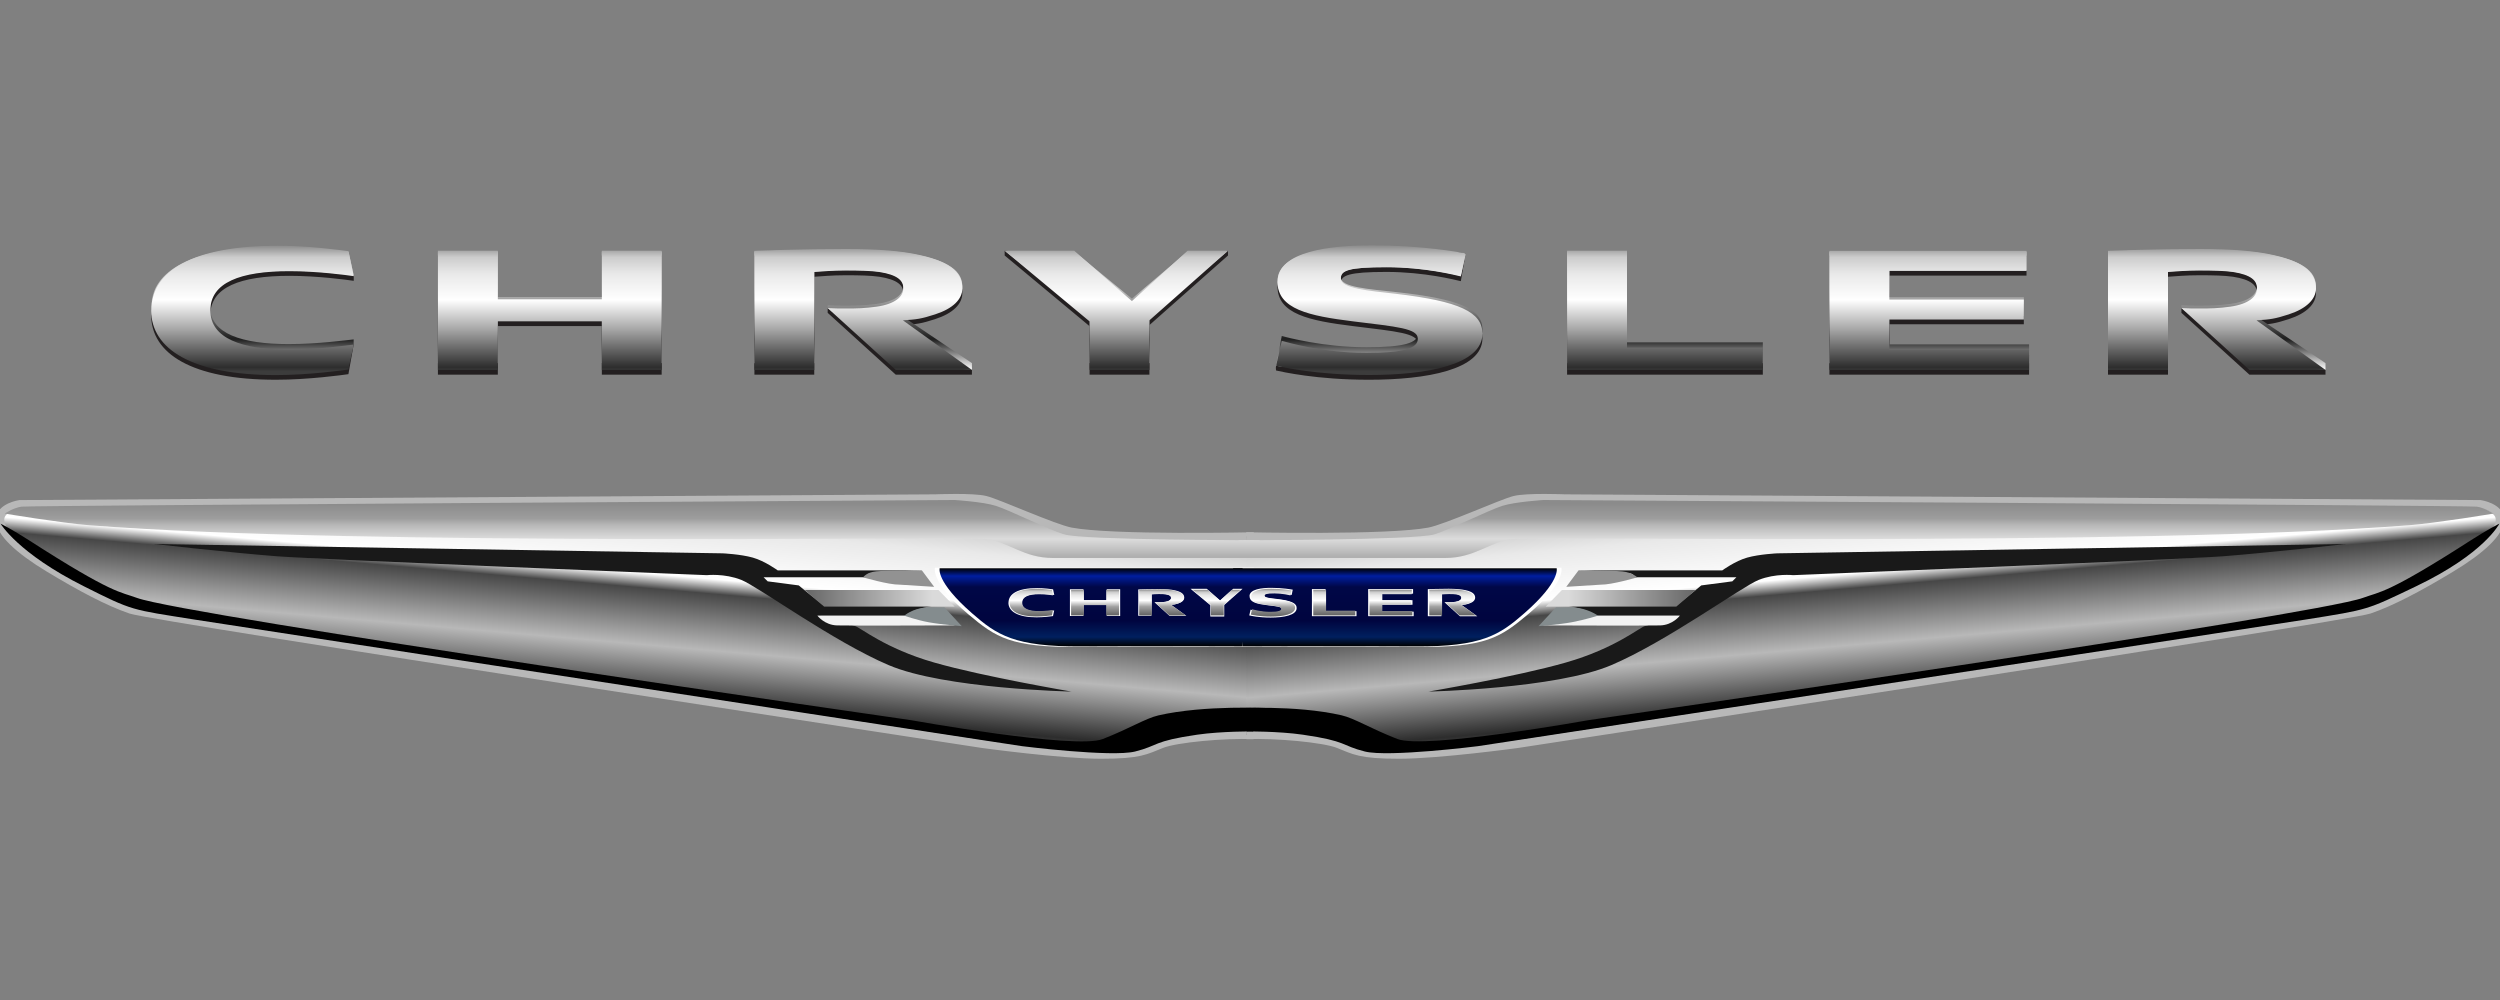 <?xml version="1.0" encoding="UTF-8"?><svg id="chrysler-logo" xmlns="http://www.w3.org/2000/svg" xmlns:xlink="http://www.w3.org/1999/xlink" viewBox="0 0 300 120"><rect x="0" y="0" width="300" height="120" fill="#808080" stroke="none"/><defs><style>.cls-1{fill:url(#linear-gradient-8);}.cls-2{fill:url(#linear-gradient-7);}.cls-3{fill:url(#linear-gradient-5);}.cls-4{fill:url(#linear-gradient-6);}.cls-5{fill:url(#linear-gradient-9);}.cls-6{fill:url(#linear-gradient-2);}.cls-7{fill:#231f20;}.cls-8{fill:url(#linear-gradient);}.cls-9{fill:#929292;}.cls-10{fill:#fff;}.cls-11{fill:url(#linear-gradient-10);}.cls-12{fill:url(#linear-gradient-11);}.cls-13{fill:url(#linear-gradient-12);}.cls-14{fill:url(#linear-gradient-13);}.cls-15{fill:url(#linear-gradient-14);}.cls-16{fill:url(#linear-gradient-15);}.cls-17{fill:url(#linear-gradient-16);}.cls-18{fill:url(#linear-gradient-17);}.cls-19{fill:url(#linear-gradient-18);}.cls-20{fill:#f2f2f2;}.cls-21{fill:url(#linear-gradient-3);}.cls-21,.cls-22{stroke:#b8b8b8;}.cls-22{fill:url(#linear-gradient-4);}.cls-23{fill:#191919;}.cls-24{fill:#848c8e;}</style><linearGradient id="linear-gradient" x1="148.61" y1="44.39" x2="148.61" y2="29.6" gradientUnits="userSpaceOnUse"><stop offset="0" stop-color="#fff"/><stop offset=".25" stop-color="#1e1e1e"/><stop offset=".66" stop-color="#c7c7c7"/><stop offset=".9" stop-color="#c7c7c7"/></linearGradient><linearGradient id="linear-gradient-2" x1="148.61" y1="45.01" x2="148.61" y2="29.46" gradientUnits="userSpaceOnUse"><stop offset=".03" stop-color="#3c3c3c"/><stop offset=".06" stop-color="#2d2d2d"/><stop offset=".24" stop-color="#777"/><stop offset=".34" stop-color="#a1a1a1"/><stop offset=".58" stop-color="#fff"/><stop offset=".78" stop-color="#e9e9e9"/><stop offset=".91" stop-color="#ccc"/><stop offset="1" stop-color="#8b8b8b"/></linearGradient><linearGradient id="linear-gradient-3" x1="74.31" y1="85.66" x2="76.88" y2="56.32" gradientUnits="userSpaceOnUse"><stop offset=".03" stop-color="#3c3c3c"/><stop offset=".06" stop-color="#2d2d2d"/><stop offset=".22" stop-color="#8e8e8e"/><stop offset=".29" stop-color="#b8b8b8"/><stop offset=".52" stop-color="#474747"/><stop offset=".58" stop-color="#fff"/><stop offset=".78" stop-color="#e9e9e9"/><stop offset=".88" stop-color="#ccc"/><stop offset=".94" stop-color="#8b8b8b"/><stop offset="1" stop-color="#606060"/></linearGradient><linearGradient id="linear-gradient-4" x1="-3501.94" y1="85.66" x2="-3499.37" y2="56.32" gradientTransform="translate(-3276.25) rotate(-180) scale(1 -1)" xlink:href="#linear-gradient-3"/><linearGradient id="linear-gradient-5" x1="131.6" y1="77.57" x2="131.6" y2="68.19" gradientUnits="userSpaceOnUse"><stop offset="0" stop-color="#000"/><stop offset=".12" stop-color="#00205f"/><stop offset=".33" stop-color="#00053f"/><stop offset=".76" stop-color="#000747"/><stop offset=".9" stop-color="#001e9f"/><stop offset="1" stop-color="#000"/></linearGradient><linearGradient id="linear-gradient-6" x1="-3645.42" y1="77.57" x2="-3645.42" y2="68.19" gradientTransform="translate(-3478.02) rotate(-180) scale(1 -1)" xlink:href="#linear-gradient-5"/><linearGradient id="linear-gradient-7" x1="160.11" y1="73.85" x2="160.11" y2="70.78" gradientUnits="userSpaceOnUse"><stop offset=".03" stop-color="#686868"/><stop offset=".34" stop-color="#a1a1a1"/><stop offset=".58" stop-color="#fff"/><stop offset=".78" stop-color="#e9e9e9"/><stop offset=".91" stop-color="#ccc"/><stop offset="1" stop-color="#8b8b8b"/></linearGradient><linearGradient id="linear-gradient-8" x1="131.41" x2="131.41" xlink:href="#linear-gradient-7"/><linearGradient id="linear-gradient-9" x1="145.99" x2="145.99" xlink:href="#linear-gradient-7"/><linearGradient id="linear-gradient-10" x1="166.91" x2="166.91" xlink:href="#linear-gradient-7"/><linearGradient id="linear-gradient-11" x1="152.75" y1="73.98" x2="152.75" y2="70.65" xlink:href="#linear-gradient-7"/><linearGradient id="linear-gradient-12" x1="123.76" y1="73.98" x2="123.76" y2="70.65" xlink:href="#linear-gradient-7"/><linearGradient id="linear-gradient-13" x1="139.47" x2="139.47" y2="70.74" xlink:href="#linear-gradient-7"/><linearGradient id="linear-gradient-14" x1="174.31" x2="174.31" y2="70.74" xlink:href="#linear-gradient-7"/><linearGradient id="linear-gradient-15" x1="114.56" y1="71.79" x2="96.57" y2="71.79" gradientUnits="userSpaceOnUse"><stop offset=".15" stop-color="#dadada"/><stop offset="1" stop-color="#666"/></linearGradient><linearGradient id="linear-gradient-16" x1="-3562.65" y1="71.79" x2="-3580.65" y2="71.79" gradientTransform="translate(-3377.17) rotate(-180) scale(1 -1)" xlink:href="#linear-gradient-15"/><linearGradient id="linear-gradient-17" x1="76.03" y1="66.96" x2="76.03" y2="60" gradientUnits="userSpaceOnUse"><stop offset=".03" stop-color="#b0b0b0"/><stop offset=".33" stop-color="#dcdcdc"/><stop offset=".58" stop-color="#b5b5b5"/><stop offset=".68" stop-color="#9d9d9d"/><stop offset=".94" stop-color="#8b8b8b"/></linearGradient><linearGradient id="linear-gradient-18" x1="-3506.38" x2="-3506.38" gradientTransform="translate(-3282.62) rotate(-180) scale(1 -1)" xlink:href="#linear-gradient-17"/></defs><g id="chrysler-logo-2"><g id="chrysler"><path id="chryser-shadow" class="cls-7" d="M188.05,44.96v-14.3h7.19v11.63s16.3,0,16.3,0v2.67h-23.49M52.55,30.66v14.3h7.19v-5.83h12.48v5.83h7.18v-14.3h-7.18v5.82h-12.48v-5.82h-7.19M142.51,30.66l-6.68,6.04-6.92-6.04-8.35-.57v.57s10.13,8.42,10.19,8.48v5.82h7.18v-5.95c.06-.04,9.43-8.35,9.43-8.35v-.57l-4.86.57M219.54,44.96h23.95v-2.41h-16.77v-3.64h16.14v-2.4h-16.14v-3.44h16.46v-2.4s-23.65,0-23.65,0v14.3M153.3,34.38c0,3.31,3.83,4.1,9.04,4.75,5.31.66,7.8.84,7.8,2.09,0,1.11-1.58,1.7-6.15,1.7-5.22,0-9.59-1.29-10.18-1.45-.03.1-.49,1.61-.68,2.42-.06.27,0,.57,0,.57.75.16,4.85,1.11,11.15,1.11,6.92,0,13.61-1.21,13.61-4.96,0-2.57-2.71-3.89-10.43-4.79-3.19-.37-6.56-.61-6.56-1.85,0-.92.93-1.34,5.48-1.34s8.31.97,8.92,1.11l.58-3.34c-.8-.14-5.31-.39-11.23-.39-4.92,0-11.34.68-11.34,4.36M18.14,37.81c0,4.62,4.87,7.76,14.96,7.76,3.9,0,8.03-.57,8.71-.67l.63-3.56c-.87.09-4.22,1.17-7.82,1.17-5.6,0-9.38-1.35-9.38-4.7s3.6-4.71,9.49-4.71c3.35,0,6.87.47,7.72.6v-.57l-.63-2.43c-1.03-.12-4.59-.65-8.49-.65-10.24,0-15.18,3.04-15.18,7.76M90.53,44.96h7.18v-11.75c.99-.06,2.08-.18,3.77-.18s2.99.03,4.04.18c2.19.34,2.9,1.04,2.88,1.98-.02.97-.97,1.86-3.19,2.18-1.44.2-2.42.22-3.7.22-.6,0-2.19-.62-2.19-.62v.57l8.17,7.42h9.14v-.57l-8.28-5.38c1.64-.1,2.22-.18,3.85-.71,2.2-.71,3.27-1.84,3.28-3.11.02-1.66-1.05-3.11-5.08-4.01-2.23-.51-5.05-.72-8.86-.73-5.16,0-10.49.2-11.01.22v14.3M252.97,44.96h7.19v-11.75c.98-.06,2.07-.18,3.76-.18s2.99.03,4.05.18c2.17.34,2.89,1.04,2.87,1.98-.02.97-.97,1.86-3.19,2.18-1.41.2-2.42.22-3.7.22-.64,0-2.18-.62-2.18-.62v.57l8.16,7.42h9.13v-.57l-8.28-5.38c1.65-.1,2.22-.18,3.86-.71,2.18-.71,3.26-1.84,3.28-3.11,0-1.66-1.06-3.11-5.09-4.01-2.23-.51-5.04-.72-8.85-.73-5.17,0-10.5.2-11.02.22v14.3"/><path id="chrysler-3d" class="cls-8" d="M188.05,43.58v-13.38h7.19v10.88s16.3,0,16.3,0v2.5h-23.49M52.55,30.19v13.38h7.19v-5.46h12.48v5.46h7.18v-13.38h-7.18v5.45h-12.48v-5.45h-7.19M142.51,30.19l-6.68,5.65-6.92-5.65-8.29-.05s10.07,7.93,10.14,7.98v5.45h7.18v-5.57c.06-.04,9.36-7.86,9.36-7.86l-4.79.05M219.54,43.58h23.95v-2.25h-16.77v-3.41h16.14v-2.25h-16.14v-3.22h16.46v-2.25s-23.65,0-23.65,0v13.38M153.3,33.68c0,3.09,3.83,3.84,9.04,4.44,5.31.62,7.8.78,7.8,1.96,0,1.04-1.58,1.59-6.15,1.59-5.22,0-9.59-1.2-10.18-1.35-.03.13-.68,3.58-.68,3.58.75.15,4.85.26,11.15.26,6.92,0,13.61-1.13,13.61-4.64,0-2.41-2.71-3.65-10.43-4.48-3.19-.35-6.56-.57-6.56-1.73,0-.86.93-1.25,5.48-1.25s8.31.91,8.92,1.04l.58-2.59c-.8-.13-5.31-.9-11.23-.9-4.92,0-11.34.64-11.34,4.08M18.14,36.89c0,4.32,4.87,7.26,14.96,7.26,3.9,0,8.03-.53,8.71-.62l.63-2.18v-.62c-.87.08-4.22.56-7.82.56-5.6,0-9.38-1.26-9.38-4.4s3.6-4.41,9.49-4.41c3.35,0,6.87.44,7.72.56l-.63-2.81c-1.03-.11-4.59-.61-8.49-.61-10.24,0-15.18,2.84-15.18,7.26M90.53,43.58h7.18v-11c.99-.06,2.08-.17,3.77-.17s2.99.03,4.04.17c2.19.32,2.9.98,2.88,1.85-.02.91-.97,1.74-3.19,2.04-1.44.18-2.42.21-3.7.21-.74,0-1.31,0-2.19-.05v.34l8.17,6.6,9.14.81v-.81l-8.28-5.57c1.64-.1,2.22-.17,3.85-.66,2.2-.66,3.27-1.73,3.28-2.92.02-1.56-1.05-2.91-5.08-3.76-2.23-.48-5.05-.68-8.86-.69-5.16,0-10.49.19-11.01.21v13.38M252.97,43.58h7.19v-11c.98-.06,2.07-.17,3.76-.17s2.99.03,4.05.17c2.17.32,2.89.98,2.87,1.85-.02.91-.97,1.74-3.19,2.04-1.41.18-2.42.21-3.7.21-.75,0-1.3,0-2.18-.05v.34l8.16,6.6,9.13.81v-.81l-8.28-5.57c1.65-.1,2.22-.17,3.86-.66,2.18-.66,3.26-1.73,3.28-2.92,0-1.56-1.06-2.91-5.09-3.76-2.23-.48-5.04-.68-8.85-.69-5.17,0-10.5.19-11.02.21v13.38"/><path id="chrysler-2" class="cls-6" d="M188.05,44.39v-14.3h7.19v11.63s16.3,0,16.3,0v2.67h-23.49M52.55,30.09v14.3h7.19v-5.83h12.48v5.83h7.18v-14.3h-7.18v5.82h-12.48v-5.82h-7.19M142.51,30.09l-6.68,6.04-6.92-6.04h-8.35s10.13,8.42,10.19,8.48v5.82h7.18v-5.95c.06-.04,9.43-8.35,9.43-8.35h-4.86M219.54,44.39h23.95v-2.41h-16.77v-3.64h16.14v-2.4h-16.14v-3.44h16.46v-2.4s-23.65,0-23.65,0v14.3M153.3,33.81c0,3.31,3.83,4.1,9.04,4.75,5.31.66,7.8.84,7.8,2.09,0,1.11-1.58,1.7-6.15,1.7-5.22,0-9.59-1.29-10.18-1.45-.03.14-.68,2.99-.68,2.99.75.16,4.85,1.11,11.15,1.11,6.92,0,13.61-1.21,13.61-4.96,0-2.57-2.71-3.89-10.43-4.79-3.19-.37-6.56-.61-6.56-1.85,0-.92.93-1.34,5.48-1.34s8.31.97,8.92,1.11l.58-2.77c-.8-.14-5.31-.96-11.23-.96-4.92,0-11.34.68-11.34,4.36M18.14,37.25c0,4.62,4.87,7.76,14.96,7.76,3.9,0,8.03-.57,8.71-.67l.63-2.99c-.87.09-4.22.6-7.82.6-5.6,0-9.38-1.35-9.38-4.7s3.6-4.71,9.49-4.71c3.35,0,6.87.47,7.72.6l-.63-3c-1.03-.12-4.59-.65-8.49-.65-10.24,0-15.18,3.04-15.18,7.76M90.53,44.39h7.18v-11.75c.99-.06,2.08-.18,3.77-.18s2.99.03,4.04.18c2.19.34,2.9,1.04,2.88,1.98-.02.97-.97,1.86-3.19,2.18-1.44.2-2.42.22-3.7.22-.74,0-1.31,0-2.19-.05l8.17,7.42h9.14l-8.28-5.95c1.64-.1,2.22-.18,3.85-.71,2.2-.71,3.27-1.84,3.28-3.11.02-1.66-1.05-3.11-5.08-4.01-2.23-.51-5.05-.72-8.86-.73-5.16,0-10.49.2-11.01.22v14.3M252.97,44.39h7.19v-11.75c.98-.06,2.07-.18,3.76-.18s2.99.03,4.05.18c2.17.34,2.89,1.04,2.87,1.98-.02.97-.97,1.86-3.19,2.18-1.41.2-2.42.22-3.7.22-.75,0-1.3,0-2.18-.05l8.16,7.42h9.13l-8.28-5.95c1.65-.1,2.22-.18,3.86-.71,2.18-.71,3.26-1.84,3.28-3.11,0-1.66-1.06-3.11-5.09-4.01-2.23-.51-5.04-.72-8.85-.73-5.17,0-10.5.2-11.02.22v14.3"/></g><g id="chrysler-mark"><path class="cls-21" d="M150.45,88.2c-3.52-.15-9.31.39-11.03,1.07-1.96.77-2.56,1.28-7.32,1.28s-14.13-1.28-14.13-1.28c0,0-99.57-15.2-102.27-16.12s-6.04-2.7-9.8-4.97-5.89-4.33-5.89-5.82,2.34-1.85,2.34-1.85l109.85-.69s4.55-.19,6.06.19c1.52.38,8.17,3.39,10.23,3.79,4.92.95,21.97.57,21.97.57"/><path class="cls-23" d="M18.5,65.28l68.22,1.12s2.15.1,3.61.51c1.46.41,3,1.54,3,1.54h17.29s-5.93.16-6.41.41c-.49.24-.16.41-.16.41h-12.42l.49.49,3.73.49,2.84,2.35h13.64s-2.6.49-3.08.89l-.49.41h-10.23s.32.57,1.79.65c1.46.08,1.62.41,2.27.57.65.16,3.57,2.68,9.5,4.38,5.93,1.7,16.48,3.49,16.48,3.49,0,0-15.26-.33-21.92-3.17-6.66-2.84-15.67-9.42-17.69-10.23-2.03-.81-4.14-.57-4.14-.57,0,0-46.35-1.87-51.62-2.27-5.28-.41-14.69-1.46-14.69-1.46Z"/><path class="cls-22" d="M149.55,88.2c3.52-.15,9.31.39,11.03,1.07,1.96.77,2.56,1.28,7.32,1.28s14.13-1.28,14.13-1.28c0,0,99.57-15.2,102.27-16.12s6.04-2.7,9.8-4.97,5.89-4.33,5.89-5.82-2.34-1.85-2.34-1.85l-109.85-.69s-4.54-.19-6.06.19c-1.52.38-8.17,3.39-10.23,3.79-4.92.95-21.97.57-21.97.57"/><path class="cls-23" d="M281.5,65.28l-68.22,1.12s-2.15.1-3.61.51c-1.46.41-3,1.54-3,1.54h-17.29s5.93.16,6.41.41c.49.24.16.41.16.41h12.42l-.49.49-3.73.49-2.84,2.35h-13.64s2.6.49,3.08.89l.49.41h10.23s-.32.57-1.79.65c-1.46.08-1.62.41-2.27.57-.65.16-3.57,2.68-9.5,4.38-5.93,1.7-16.48,3.49-16.48,3.49,0,0,15.26-.33,21.92-3.17,6.66-2.84,15.67-9.42,17.69-10.23,2.03-.81,4.14-.57,4.14-.57,0,0,46.35-1.87,51.62-2.27,5.28-.41,14.69-1.46,14.69-1.46Z"/><path class="cls-10" d="M150.46,77.64s-12.83-.05-21.01,0c-8.17.05-9.91-1.11-13.28-3.95-4.52-3.81-3.98-5.56-3.98-5.56h38.26"/><path class="cls-3" d="M150.45,77.57s-12.64-.05-20.69,0-10.15-1.38-13.12-3.98c-4.39-3.84-3.88-5.4-3.88-5.4h37.69"/><path class="cls-10" d="M149.1,77.64s12.83-.05,21.01,0c8.17.05,9.91-1.11,13.28-3.95,4.53-3.81,3.98-5.56,3.98-5.56h-38.26"/><path class="cls-4" d="M149.11,77.57s12.64-.05,20.69,0,10.15-1.38,13.12-3.98c4.39-3.84,3.88-5.4,3.88-5.4h-38.83"/><polyline class="cls-10" points="157.43 73.94 162.78 73.94 162.78 73.34 159.07 73.34 159.07 70.69 157.43 70.69 157.43 73.94"/><polyline class="cls-2" points="157.59 73.85 162.63 73.85 162.63 73.28 159.13 73.28 159.13 70.78 157.59 70.78 157.59 73.85"/><path class="cls-10" d="M128.39,70.71v3.21h1.62v-1.31h2.8v1.31h1.61v-3.21h-1.61v1.31h-2.8v-1.31h-1.62"/><path class="cls-1" d="M128.53,70.78v3.07h1.54v-1.25h2.68v1.25h1.54v-3.07h-1.54v1.25h-2.68v-1.25h-1.54"/><path class="cls-10" d="M147.97,70.66l-1.55,1.4-1.61-1.4h-1.94s2.35,1.96,2.37,1.97v1.35h1.67v-1.38s2.19-1.94,2.19-1.94h-1.13"/><path class="cls-5" d="M147.82,70.78l-1.43,1.29-1.48-1.29h-1.79s2.17,1.81,2.19,1.82v1.25h1.54v-1.28s2.02-1.79,2.02-1.79h-1.04"/><polyline class="cls-10" points="164.18 73.94 169.64 73.94 169.64 73.4 165.82 73.4 165.82 72.57 169.5 72.57 169.5 72.02 165.82 72.02 165.82 71.24 169.57 71.24 169.57 70.69 164.18 70.69 164.18 73.94"/><polyline class="cls-11" points="164.34 73.85 169.48 73.85 169.48 73.33 165.88 73.33 165.88 72.55 169.34 72.55 169.34 72.04 165.88 72.04 165.88 71.3 169.41 71.3 169.42 70.78 164.34 70.78 164.34 73.85"/><path class="cls-10" d="M149.95,71.53c0,.76.88.94,2.08,1.09,1.22.15,1.79.19,1.79.48,0,.26-.36.39-1.41.39-1.2,0-2.2-.3-2.34-.33,0,.03-.16.69-.16.69.17.04,1.11.26,2.56.26,1.59,0,3.13-.28,3.13-1.14,0-.59-.62-.89-2.4-1.1-.73-.09-1.51-.14-1.51-.42,0-.21.21-.31,1.26-.31s1.91.22,2.05.26l.13-.64c-.18-.03-1.22-.22-2.58-.22-1.13,0-2.61.16-2.61,1"/><path class="cls-12" d="M150.14,71.58c0,.71.82.88,1.94,1.02,1.14.14,1.67.18,1.67.45,0,.24-.34.37-1.32.37-1.12,0-2.06-.28-2.18-.31,0,.03-.15.64-.15.64.16.03,1.04.24,2.39.24,1.48,0,2.92-.26,2.92-1.06,0-.55-.58-.84-2.24-1.03-.68-.08-1.41-.13-1.41-.4,0-.2.2-.29,1.18-.29s1.78.21,1.91.24l.13-.59c-.17-.03-1.14-.21-2.41-.21-1.05,0-2.43.15-2.43.93"/><path class="cls-10" d="M121.01,72.32c0,1.04,1.1,1.76,3.38,1.76.88,0,1.82-.13,1.97-.15l.14-.68c-.2.02-.95.14-1.77.14-1.27,0-2.12-.3-2.12-1.06s.81-1.07,2.15-1.07c.76,0,1.55.11,1.75.14l-.14-.68c-.23-.03-1.04-.15-1.92-.15-2.32,0-3.43.69-3.43,1.75"/><path class="cls-13" d="M121.15,72.32c0,.99,1.04,1.66,3.21,1.66.84,0,1.72-.12,1.87-.14l.13-.64c-.19.02-.9.13-1.68.13-1.2,0-2.01-.29-2.01-1.01s.77-1.01,2.03-1.01c.72,0,1.47.1,1.66.13l-.13-.64c-.22-.02-.98-.14-1.82-.14-2.2,0-3.26.65-3.26,1.66"/><path class="cls-10" d="M136.58,73.9h1.59v-2.6c.22-.01.46-.04.84-.04s.66,0,.89.04c.48.08.64.23.64.44,0,.21-.21.41-.71.48-.32.04-.54.05-.82.05-.16,0-.29,0-.48-.01l1.81,1.64h2.02l-1.83-1.32c.36-.02.49-.04.85-.16.49-.16.72-.41.73-.69,0-.37-.23-.69-1.12-.89-.49-.11-1.12-.16-1.96-.16-1.14,0-2.32.04-2.44.05v3.17"/><path class="cls-14" d="M136.68,73.85h1.54v-2.52c.21-.01.45-.04.81-.04s.64,0,.87.04c.47.07.62.22.62.42,0,.21-.21.4-.68.47-.31.04-.52.05-.79.05-.16,0-.28,0-.47-.01l1.75,1.59h1.96l-1.77-1.28c.35-.02.48-.04.83-.15.47-.15.7-.4.7-.67,0-.36-.23-.67-1.09-.86-.48-.11-1.08-.16-1.9-.16-1.11,0-2.25.04-2.36.05v3.07"/><path class="cls-10" d="M171.34,73.94h1.63v-2.67c.22-.01.47-.04.86-.04s.68,0,.92.04c.49.08.66.24.65.45,0,.22-.22.42-.73.5-.32.04-.55.05-.84.05-.17,0-.3,0-.5-.01l1.86,1.69h2.08l-1.88-1.35c.38-.02.51-.04.88-.16.5-.16.74-.42.75-.71,0-.38-.24-.71-1.16-.91-.51-.12-1.15-.16-2.01-.17-1.18,0-2.39.05-2.51.05v3.25"/><path class="cls-15" d="M171.51,73.85h1.54v-2.52c.21-.01.44-.04.81-.04s.64,0,.87.04c.46.07.62.22.61.42,0,.21-.21.4-.68.47-.3.04-.52.05-.79.05-.16,0-.28,0-.47-.01l1.75,1.59h1.96l-1.78-1.28c.35-.02.48-.04.83-.15.47-.15.7-.4.7-.67,0-.36-.23-.67-1.09-.86-.48-.11-1.08-.16-1.9-.16-1.11,0-2.25.04-2.36.05v3.07"/><polyline class="cls-16" points="112.62 70.8 96.57 70.8 98.89 72.79 114.56 72.79"/><path class="cls-9" d="M110.62,68.44s-4.17-.01-5.47.12c-1.2.12-1.57.72-1.57.72,0,0,3.03.9,4.38.88.92.05,4.14.26,4.14.26l-1.47-1.97Z"/><path class="cls-20" d="M108.69,73.87h-10.61s.85,1.14,2.37,1.18c1.52.05,14.2,0,14.2,0l-5.97-1.18Z"/><path class="cls-20" d="M190.98,73.87h10.61s-.85,1.14-2.37,1.18c-1.52.05-14.2,0-14.2,0l5.97-1.18Z"/><path class="cls-24" d="M113.33,72.88c-1.29.05-1.75-.02-2.18.01-1.7.14-2.63.99-2.63.99,0,0,1.4.51,2.91.79s3.98.47,3.98.47"/><polyline class="cls-17" points="187.43 70.8 203.48 70.8 201.16 72.79 185.49 72.79"/><path class="cls-9" d="M189.42,68.44s3.95,0,5.25.13c1.2.12,1.8.71,1.8.71,0,0-3.03.9-4.38.88-.92.05-4.14.26-4.14.26l1.47-1.97Z"/><path class="cls-24" d="M186.72,72.88c1.29.05,1.75-.02,2.18.01,1.7.14,2.86.99,2.86.99,0,0-1.63.51-3.15.79s-3.98.47-3.98.47"/><path d="M150.36,87.77s-3.78-.03-6.68.39c-5.4.78-4.62,1.31-7.46,2.02s-13.57-.64-13.57-.64c0,0-94.1-14.36-99.36-15.2-7.6-1.21-7.28-1-13.21-3.98C2.13,66.38.07,62.84.07,62.84c0,0,1.42.71,3.41,1.99,10.09,6.5,10.97,6.18,12.93,6.91,5.61,2.11,92.9,14.68,92.9,14.68,0,0,19.74,3.55,23.01,2.27s5.13-2.48,6.68-2.84c5.54-1.28,13.27-.87,13.27-.87"/><path d="M149.64,87.77s3.78-.03,6.68.39c5.4.78,4.62,1.31,7.46,2.02s13.57-.64,13.57-.64c0,0,94.1-14.36,99.36-15.2,7.6-1.21,7.23-1.12,13.21-3.98,8.24-3.94,10.01-7.53,10.01-7.53,0,0-1.42.71-3.41,1.99-10.09,6.5-10.97,6.18-12.93,6.91-5.61,2.11-92.9,14.68-92.9,14.68,0,0-19.74,3.55-23.01,2.27s-5.13-2.48-6.68-2.84c-5.54-1.28-12.86-.83-12.86-.83"/><path class="cls-18" d="M151.14,64.83s-21.16,0-23.51-.71c-1.62-.49-6.53-2.91-8.1-3.41s-4.97-.71-4.97-.71c0,0-110.98.66-111.98.8s-2.01.83-2.01.83c0,0,6.92,1.15,10.11,1.4,33.19,2.56,105.09,1.3,107.72,1.66s4.47,2.27,7.95,2.27h25.14"/><path class="cls-19" d="M148.65,64.83s21.16,0,23.51-.71c1.62-.49,6.53-2.91,8.1-3.41s4.97-.71,4.97-.71c0,0,110.98.66,111.98.8s2.01.83,2.01.83c0,0-6.92,1.15-10.11,1.4-33.19,2.56-105.09,1.3-107.72,1.66s-4.47,2.27-7.95,2.27h-25.14"/></g></g></svg>